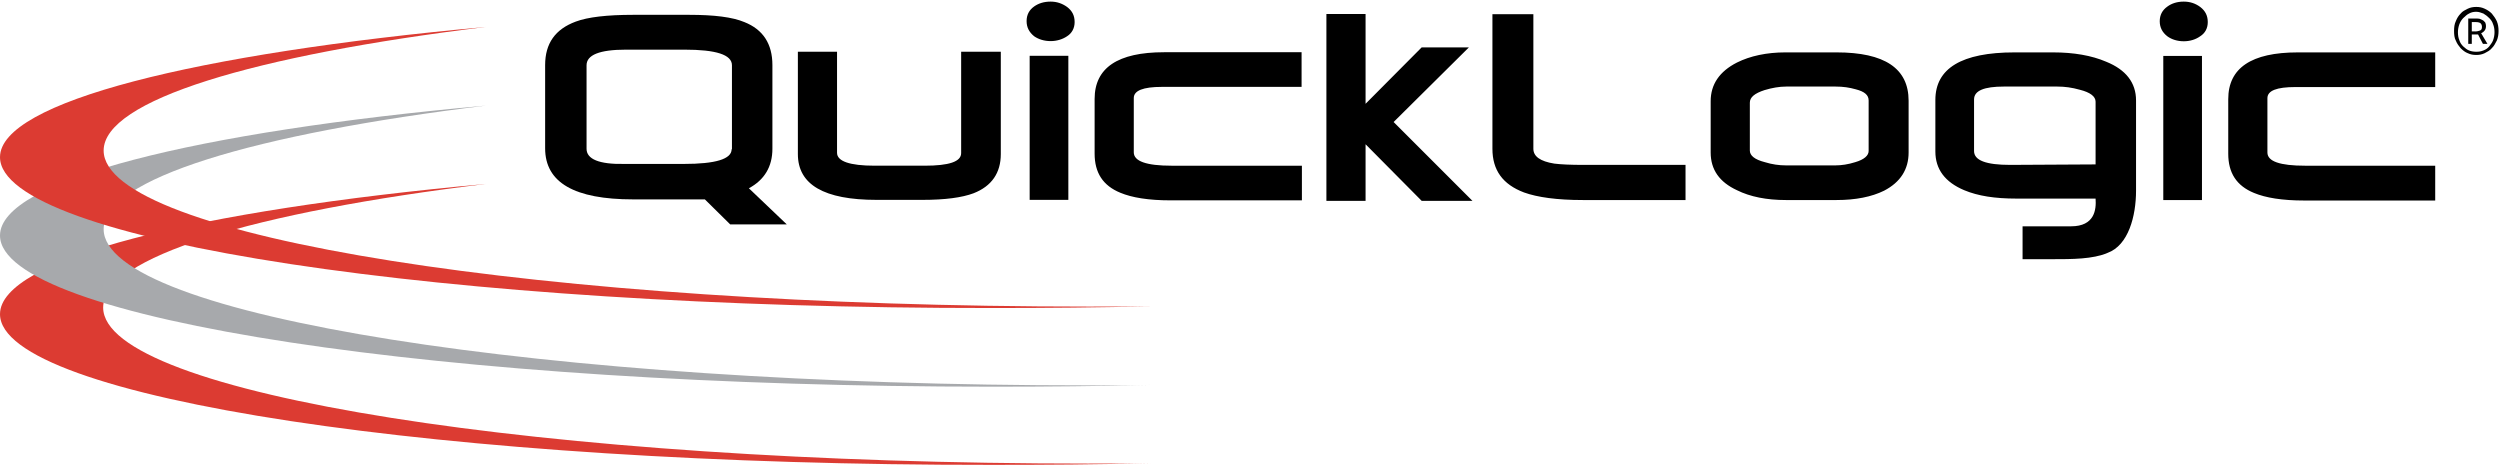 <svg version="1.2" xmlns="http://www.w3.org/2000/svg" viewBox="0 0 1551 289" width="1551" height="289">
	<title>QuickLogic-Logo-w-reg-mark-svg</title>
	<style>
		.s0 { fill: #dc3b32 } 
		.s1 { fill: #a7a9ac } 
		.s2 { fill: #000000 } 
	</style>
	<g id="Layer">
		<g id="Layer">
			<path id="Layer" class="s0" d="m0 194.9c0-34.2 120.9-64.3 301.5-80.8-144.4 17.6-237.5 45.5-237.5 76.7 0 53.5 273.3 96.8 610.7 96.8 13.5 0 26.8 0 39.7-0.3-32.3 0.9-65.4 1.1-99.3 1.1-339.6 0.3-615.1-41.6-615.1-93.5z"/>
			<path id="Layer" class="s1" d="m0 146.1c0-34.2 120.9-64.3 301.5-80.6-144.4 17.7-237.2 45.5-237.2 76.7 0 53.5 273.3 96.9 610.7 96.9 13.5 0 26.7 0 39.7-0.3-32.3 0.8-65.4 1.1-99.4 1.1-339.8 0-615.3-41.9-615.3-93.8z"/>
			<path id="Layer" class="s0" d="m0 97.5c0-34.2 120.9-64.3 301.5-80.8-144.4 17.7-237.2 45.5-237.2 76.7 0 53.5 273.3 96.8 610.7 96.8 13.5 0 26.7 0 39.7-0.2-32.3 0.8-65.4 1.1-99.4 1.1-339.8 0.2-615.3-41.7-615.3-93.6z"/>
			<path id="Layer" fill-rule="evenodd" class="s2" d="m488.1 139.2h-35.1l-15.7-15.5h-44.5c-36.4 0-54.6-10.4-54.6-31.7v-51.6c0-13.5 6.3-22.3 19-27q11.2-4.2 35.6-4.2h34.8c15.5 0 26.8 1.4 34.2 4.5 11.6 4.6 17.4 13.5 17.4 26.7v51.9c0 11-4.9 19.3-14.6 24.5zm-34-46.6v-52.1c0-6.6-9.9-9.7-29.5-9.7h-36.2c-16.5 0-24.5 3.3-24.5 9.7v51.8c0 6.4 7.7 9.7 23.4 9.4h37c19.6 0 29.6-3 29.6-9.1z"/>
			<path id="Layer" fill-rule="evenodd" class="s2" d="m604 119.9c-7.2 2.7-17.7 4.1-31.7 4.1h-28.5c-32.5 0-48.8-9.4-48.8-28.4v-63.5h24.3v62.7c0 5.2 7.7 8 23.4 8h30.9c15.2 0 22.7-2.5 22.7-7.8v-62.9h24.6v63.5c0 11.6-5.6 19.9-16.9 24.3zm58-97.4c-2.8 1.9-6.4 3-10.2 3-3.9 0-7.5-1.1-10.2-3-3.1-2.5-4.7-5.5-4.7-9.4 0-3.9 1.6-6.9 4.7-9.1 2.7-1.9 6-3 10.2-3 3.8 0 7.1 1.1 10.2 3.3 3.3 2.5 4.7 5.5 4.7 9.4 0 3.8-1.7 6.9-4.7 8.8zm0.8 101.5h-24v-89.4h24zm144.9 0.3h-81.4c-13.8 0-24-1.7-31.2-4.7-10.8-4.4-16-12.4-16-24.3v-33.9q0-29 43.1-29h85.3v21.5h-86.7c-11.6 0-17.4 2.3-17.4 6.9v33.7c0 5.5 7.7 8.3 23.5 8.3h80.8zm105.8 0.3h-31.5l-34.8-35.1v35.1h-24.3v-115.9h24.3v55.7l34.8-35h29.3l-46.7 46.3zm68.5-0.5c-16 0-28.2-1.7-36.5-4.7-13.2-5-19.6-13.8-19.6-27.1v-83.5h25.4v83.5c0 4.7 4.2 7.8 13 9.2 3.9 0.5 9.9 0.8 18.5 0.8h62.9v21.8zm186.9-5.8c-7.7 3.8-17.6 5.8-29.5 5.8h-31.5c-11.8 0-22.1-2-30.3-6.1-10.8-5-16.3-12.7-16.3-23.4v-31.8c0-10.5 5.5-18.5 16.3-24 8.2-4.1 18.5-6.3 30-6.3h31.8c29.8 0 44.7 9.9 44.7 30v32.1c0 10.4-5 18.4-15.2 23.7zm-9.6-24.6v-31.4c0-3.3-2.5-5.5-8-6.9-3.9-1.1-7.8-1.7-12.5-1.7h-30.6c-4.4 0-8.8 0.8-13.5 2.2-6.1 2-9.1 4.4-9.1 7.8v29.7c0 3.1 3 5.6 9.3 7.2 4.5 1.4 8.9 2 13 2h30.9c3.6 0 7.8-0.6 12.2-2 5.5-1.6 8.3-4.1 8.3-6.9zm148.2 63.2c-9.1 3.9-21.8 3.9-34.8 3.9h-17.9v-20.4h30.1c14.6 0 15.7-10.3 15.2-17.2h-49.2c-13.2 0-23.7-1.6-32.3-5.2-11.9-5-17.9-13-17.9-24v-32c0-19.6 16.3-29.5 49.1-29.5h24c12.7 0 23.8 1.9 32.9 5.8 12.1 4.9 18.5 12.9 18.5 24v56c0 15.7-4.7 33.9-17.7 38.6zm-7.4-54.9v-38.9c0-3.3-3.4-5.8-9.7-7.4-5-1.4-9.4-2-14.1-2h-33.1c-12.2 0-18.5 2.5-18.5 8v32c0 5.8 7.4 8.6 22.4 8.6l53.2-0.3zm64.9-79.5c-2.8 2-6.3 3.1-10.2 3.1-3.9 0-7.5-1.1-10.2-3.1-3.1-2.4-4.7-5.5-4.7-9.3 0-3.9 1.6-6.9 4.7-9.1 2.7-2 6.1-3.1 10.2-3.1 3.9 0 7.2 1.1 10.2 3.3 3.3 2.5 4.7 5.6 4.7 9.4 0 3.9-1.7 6.9-4.7 8.8zm1.1 101.6h-24v-89.4h24zm144.7 0.3h-81.2c-13.8 0-24-1.7-31.2-4.7-10.8-4.4-16-12.4-16-24.3v-33.9q0-29 43.1-29h85.3v21.5h-86.7c-11.6 0-17.4 2.2-17.4 6.9v33.7c0 5.5 7.7 8.2 23.5 8.2h80.6z"/>
		</g>
	</g>
	<g id="Layer">
		<path id="Layer" fill-rule="evenodd" class="s2" d="m1536.3 34.1c-2 0-3.6-0.3-5.3-1.1-1.6-0.6-3-1.7-4.4-3.1-1.1-1.3-2.2-2.7-3-4.7-0.9-1.6-1.1-3.8-1.1-6 0-2.2 0.2-4.2 1.1-6.1 0.8-1.9 1.6-3.3 3-4.7 1.1-1.4 2.8-2.2 4.4-3 1.7-0.8 3.3-1.1 5.3-1.1 1.9 0 3.5 0.3 5.2 1.1 1.7 0.8 3 1.6 4.4 3 1.1 1.4 2.2 2.8 3.1 4.7 0.8 1.9 1.1 3.9 1.1 6.1 0 2.2-0.3 4.1-1.1 6-0.9 1.7-1.7 3.4-3.1 4.7-1.1 1.4-2.7 2.2-4.4 3.1-1.7 0.8-3.3 1.1-5.2 1.1zm0-2c1.6 0 3-0.2 4.4-0.8 1.4-0.5 2.7-1.4 3.6-2.5 0.8-1.1 1.9-2.4 2.4-3.8q0.9-2.5 0.9-5 0-2.9-0.9-5c-0.5-1.6-1.3-2.7-2.4-3.8-1.1-1.1-2.2-2-3.6-2.8-1.4-0.5-2.8-1.1-4.4-1.1-1.7 0-3.1 0.3-4.5 1.1-1.3 0.6-2.4 1.7-3.6 2.8-1.1 1.1-1.9 2.5-2.4 3.8q-0.9 2.5-0.9 5 0 2.9 0.9 5c0.5 1.6 1.3 2.7 2.4 3.8 1.2 1.1 2.3 2 3.6 2.5 1.4 0.6 3.1 0.8 4.5 0.8zm-5-20.6h5c0.8 0 1.3 0 2.2 0.2 0.8 0.3 1.3 0.6 1.9 0.9 0.5 0.2 0.8 0.8 1.4 1.3 0.3 0.6 0.5 1.4 0.5 2.2 0 1.1-0.2 2-0.8 2.8-0.6 0.8-1.4 1.4-2.2 1.7l3.9 6.6h-2.8l-3-5.8h-3.9v5.8h-2.2zm4.4 8c1.1 0 2.2-0.3 3-0.6 0.9-0.5 1.1-1.1 1.1-2.2 0-0.8-0.2-1.6-0.8-2.2-0.5-0.5-1.6-0.8-3-0.8h-2.5v5.8z"/>
	</g>
</svg>